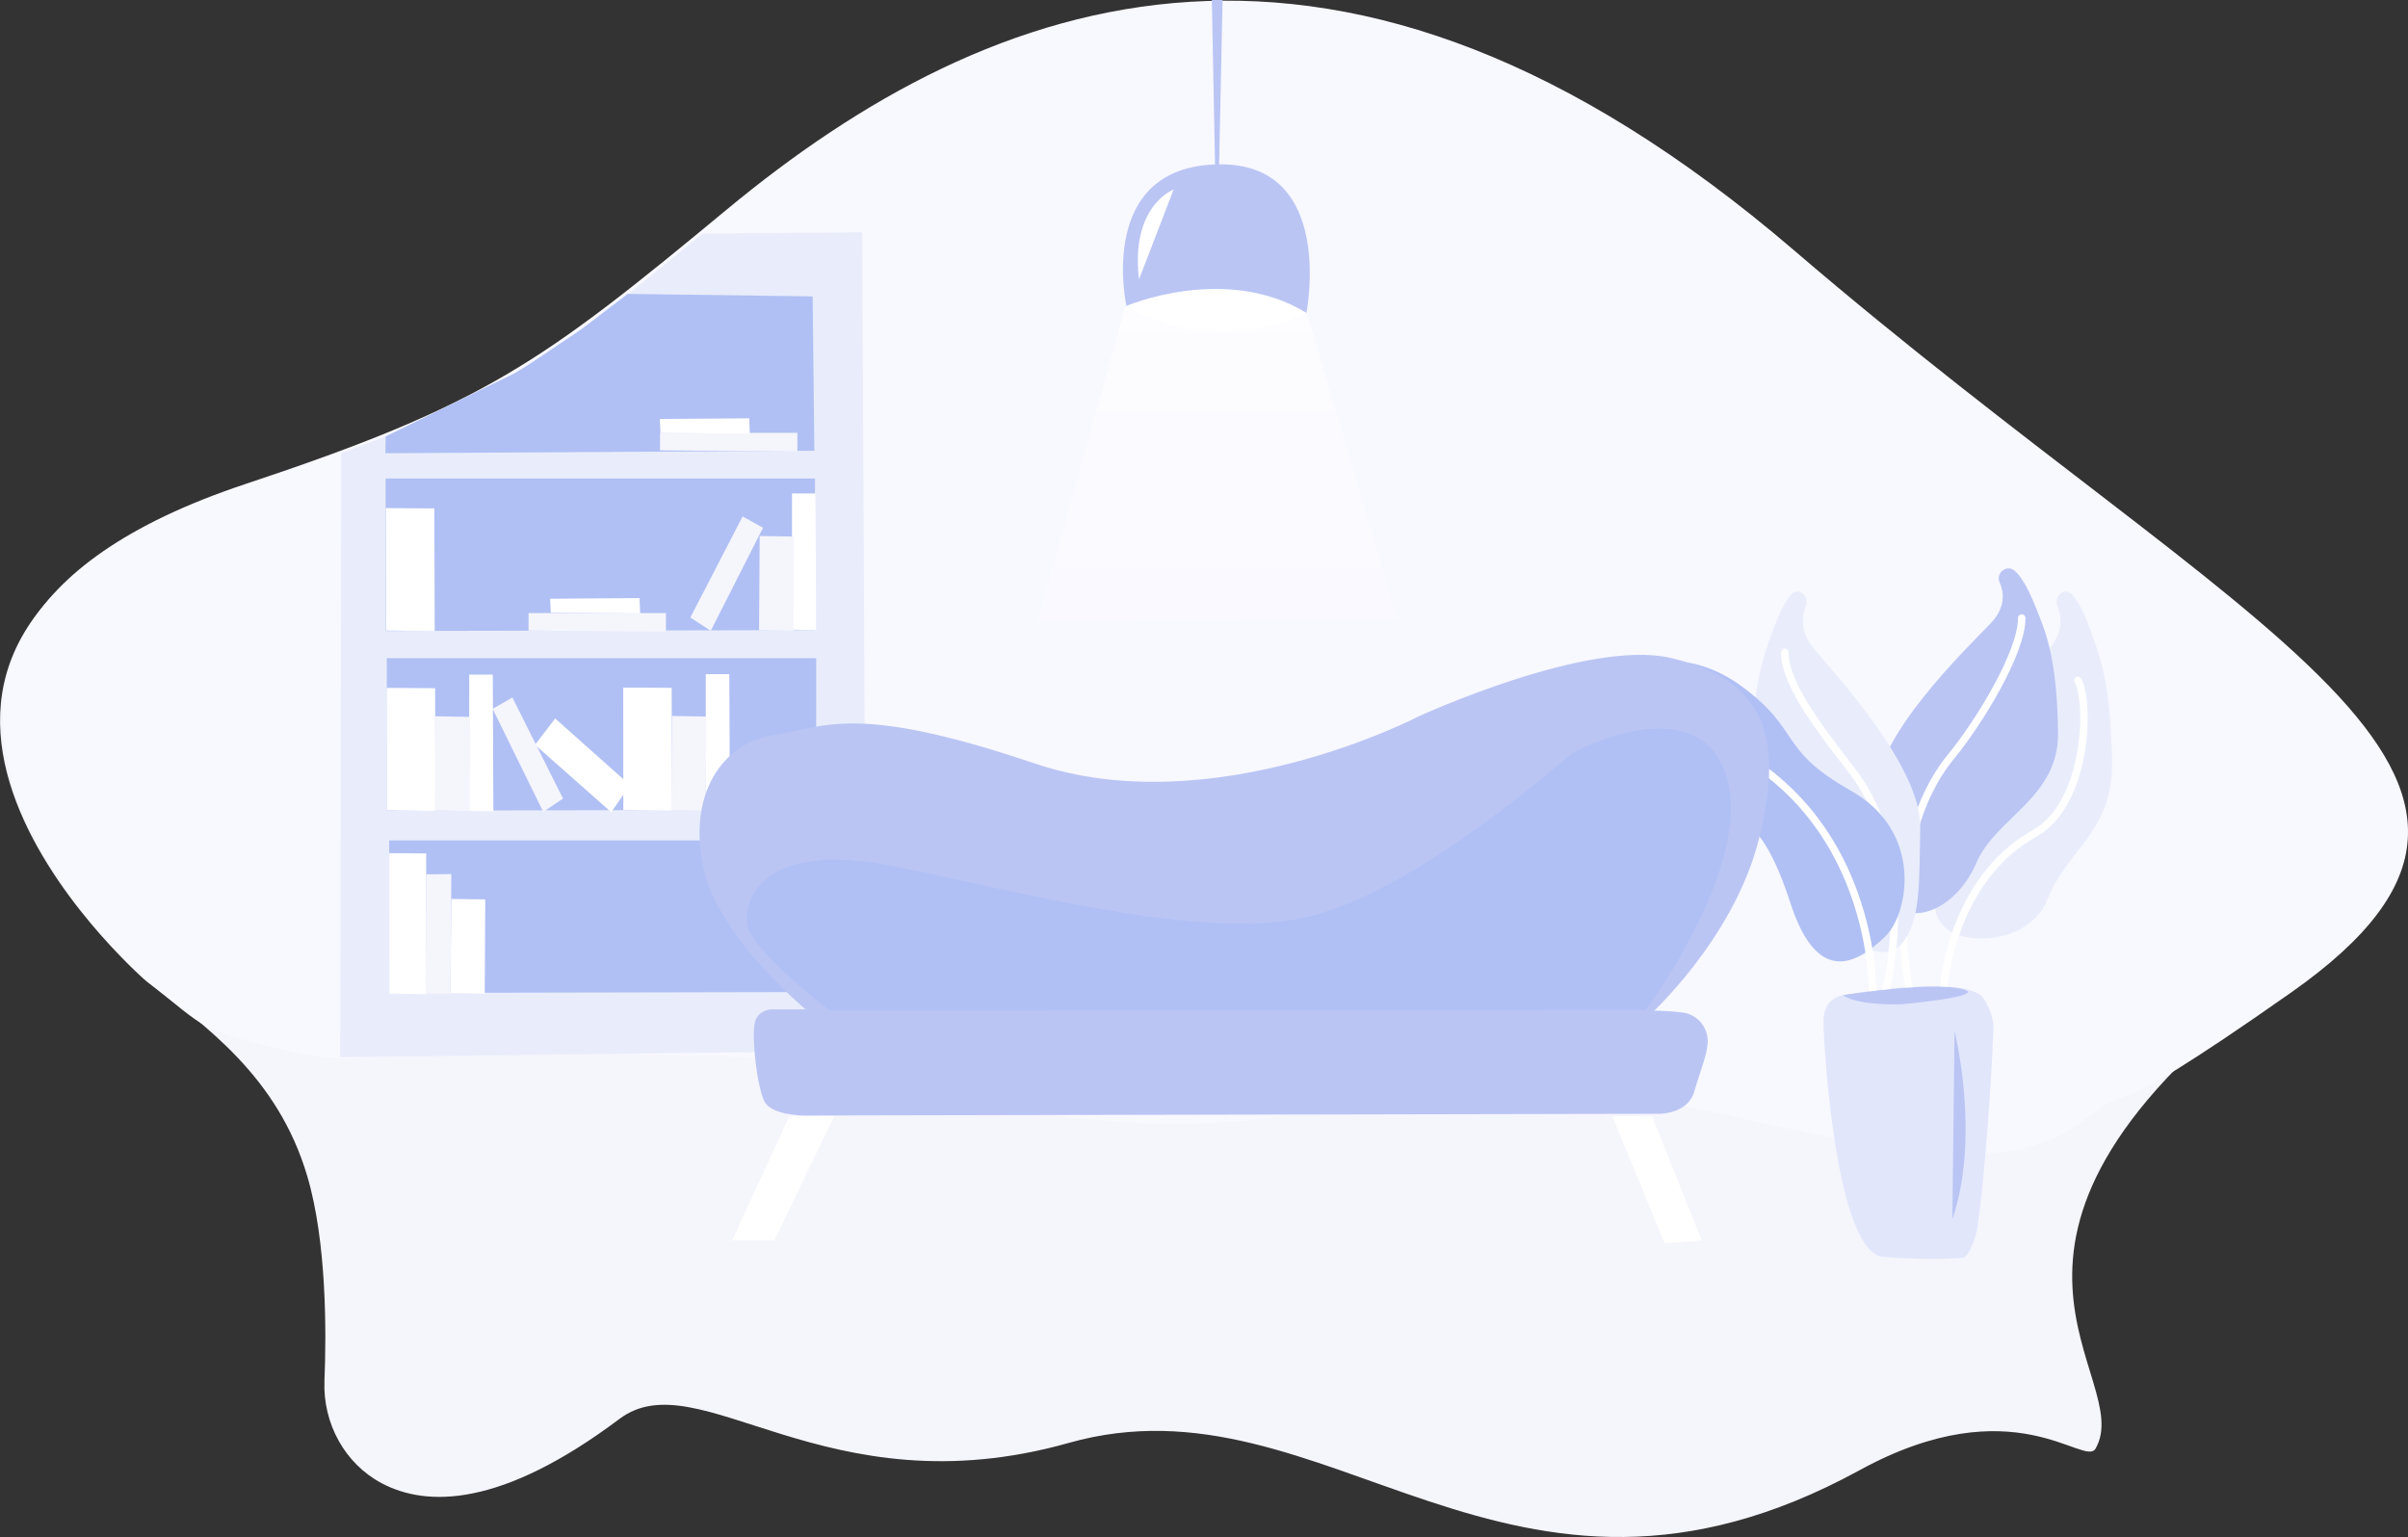 <?xml version="1.0" encoding="UTF-8"?>
<svg xmlns="http://www.w3.org/2000/svg" xmlns:xlink="http://www.w3.org/1999/xlink" viewBox="0 0 968.47 618.26">
  <rect x="0" y="0" width="968.47" height="618.26" fill="#333333" stroke="none"/>
  <defs>
    <style>.cls-1{fill:#f5f5fc;}.cls-2{fill:#f8f8ff;}.cls-3{fill:#e9edfb;}.cls-4{fill:#b0c0f4;}.cls-5{fill:#fff;}.cls-6{fill:#e1e6fb;}.cls-7{fill:none;stroke:#fff;stroke-linecap:round;stroke-linejoin:round;stroke-width:3px;}.cls-8{fill:#bac5f4;}.cls-9{fill:url(#linear-gradient);}</style>
    <linearGradient id="linear-gradient" x1="489.36" y1="54.58" x2="489.66" y2="276.34" gradientUnits="userSpaceOnUse">
      <stop offset="0" stop-color="#fff"></stop>
      <stop offset="1" stop-color="#fff" stop-opacity="0"></stop>
    </linearGradient>
  </defs>
  <title>bg5</title>
  <g id="Layer_2" data-name="Layer 2">
    <path class="cls-1" d="M698.64,602S547,469.15,738.14,406.35c95.32-31.31,117.74-47.4,191.8-108,106-86.76,244.93-136.9,425.54,16.06s316.91,200.4,198,292.11c-133.66,103.09-52.35,156.1-69.11,185.16-4.46,7.73-32.71-25.33-94.92,8.71-141.69,77.53-213.8-40.42-318-11-98.28,27.75-148.78-33.63-180.77-9.63-47.71,35.81-77.56,35.35-95.49,25.93-15-7.9-23.83-24.21-23.14-41.3.79-19.42.93-55.79-6.9-82.26C753.31,642.12,724.5,621.66,698.64,602Z" transform="translate(-641.56 -208.98)"></path>
    <path class="cls-2" d="M700.33,603.61s-153.09-135.74,39.86-199.9c96.19-32,118.83-48.43,193.56-110.36,107-88.65,247.19-139.88,429.45,16.41s324.26,211,199.83,298.46c-86.17,60.57-57,31-83.84,51.76-57,44-186.64-38.67-291.81-8.61-99.19,28.35-195.68-14-238.78-16.87-17.08-1.12-86-1.38-120.72-3.24-19.43-1-40.85,7.47-67.77,1.08C719.54,622.71,726.42,623.71,700.33,603.61Z" transform="translate(-641.56 -208.98)"></path>
    <g id="books">
      <path class="cls-3" d="M864.84,351.25l-49.7,33.45c-.65.39-1.8-6.67-2.5-6.37l-33.84,13-.39,242.93,211.53-2.6-1.61-329.25L924,303Z" transform="translate(-641.56 -208.98)"></path>
      <path class="cls-4" d="M848.46,359.15l-51.77,25.37-.13,6.78,172.53-1-.69-62.1-74.4-1-16.68,12.76c-2.92,2.21-6.49,4.56-11,7.56C858.84,352.47,854.32,355.78,848.46,359.15Z" transform="translate(-641.56 -208.98)"></path>
      <polygon class="cls-4" points="155.09 192.49 155.09 253.82 327.78 253.47 327.79 192.49 155.09 192.49"></polygon>
      <polygon class="cls-4" points="155.57 264.75 155.57 326.09 328.25 325.74 328.26 264.75 155.57 264.75"></polygon>
      <polygon class="cls-4" points="156.52 338.07 156.52 399.41 329.2 399.06 329.21 338.07 156.52 338.07"></polygon>
      <polygon class="cls-5" points="215.18 299.61 223.28 289.01 253.37 315.81 245.84 326.72 215.18 299.61"></polygon>
      <polygon class="cls-5" points="155.52 276.72 175 276.83 175.15 326.21 155.55 325.97 155.52 276.72"></polygon>
      <polygon class="cls-1" points="198.14 285.13 206.08 280.59 226.44 321.23 218.5 326.58 198.14 285.13"></polygon>
      <polygon class="cls-5" points="188.72 271.34 198.19 271.34 198.43 326.39 188.7 326.14 188.72 271.34"></polygon>
      <polygon class="cls-1" points="175.13 288.13 188.93 288.38 188.7 326.26 174.89 326.05 175.13 288.13"></polygon>
      <polygon class="cls-5" points="250.66 276.58 270.14 276.69 270.28 326.07 250.69 325.83 250.66 276.58"></polygon>
      <polygon class="cls-5" points="283.86 271.2 293.32 271.2 293.56 326.25 283.84 326 283.86 271.2"></polygon>
      <polygon class="cls-1" points="270.27 288 284.07 288.24 283.84 326.13 270.02 325.91 270.27 288"></polygon>
      <polygon class="cls-5" points="156.53 343.18 171.4 343.31 171.51 399.92 156.55 399.64 156.53 343.18"></polygon>
      <polygon class="cls-1" points="171.45 351.72 181.52 351.59 181.16 399.66 171.21 399.65 171.45 351.72"></polygon>
      <polygon class="cls-5" points="181.52 361.61 195.17 361.79 194.95 399.68 181.13 399.46 181.52 361.61"></polygon>
      <polygon class="cls-1" points="265.45 174.12 265.45 181.17 320.7 181.56 320.7 174.12 265.45 174.12"></polygon>
      <polygon class="cls-5" points="265.37 168.53 265.63 174.17 301.57 174.43 301.33 168.27 265.37 168.53"></polygon>
      <polygon class="cls-5" points="155.2 204.38 174.68 204.5 174.83 253.88 155.24 253.63 155.2 204.38"></polygon>
      <polygon class="cls-1" points="306.88 212.3 298.67 207.75 277.65 248.4 285.85 253.74 306.88 212.3"></polygon>
      <polygon class="cls-5" points="318.53 198.49 327.99 198.49 328.23 253.53 318.51 253.29 318.53 198.49"></polygon>
      <polygon class="cls-1" points="305.53 215.6 319.33 215.84 319.1 253.73 305.29 253.51 305.53 215.6"></polygon>
      <polygon class="cls-1" points="212.58 246.61 212.58 253.66 267.83 254.05 267.83 246.61 212.58 246.61"></polygon>
      <polygon class="cls-5" points="221.25 240.84 221.52 246.47 257.46 246.73 257.22 240.58 221.25 240.84"></polygon>
    </g>
    <g id="flower">
      <path class="cls-1" d="M1387.07,704.62s-16.6,19.58-3,20.12,41.5,16.32,46.84,2.18,16-21.21,9.49-22.84-12.45-8.16-26.09-7.07S1387.07,704.62,1387.07,704.62Z" transform="translate(-641.56 -208.98)"></path>
      <path class="cls-6" d="M1382.73,609.3s-7.78.84-7.78,10.47,5,93.13,24,94.77c12.35,1.07,25.42,1,31.88.38,2.79-.27,5.53-8.7,6-12.08,2.51-16.59,5.74-57,6.45-80.54.14-4.75-3.13-11.12-4.84-12.68C1429,601,1382.73,609.3,1382.73,609.3Z" transform="translate(-641.56 -208.98)"></path>
      <path class="cls-3" d="M1474.67,447.89c-3-2.79-7.18,1-5.59,4.94,1.51,3.77,2.56,10.32-3.49,17.34-9.39,10.89-43.26,47.69-42.92,71.35s-7,30.26,0,39.27,35.21,8.65,42.59-10.5S1491.36,543.4,1491,516s-3.64-39.44-7-48.82C1481.92,461.23,1478.6,451.57,1474.67,447.89Z" transform="translate(-641.56 -208.98)"></path>
      <path class="cls-7" d="M1423.36,605.75s3-42.89,36.52-61.56c21-11.7,22.42-52.31,17.4-61.49" transform="translate(-641.56 -208.98)"></path>
      <path class="cls-8" d="M1427.66,623.76s10.56,42.22-.88,75.65" transform="translate(-641.56 -208.98)"></path>
      <path class="cls-8" d="M1451.8,438.55c-3.19-2.67-7.69.93-6,4.72,1.62,3.61,2.74,9.87-3.74,16.58-10.06,10.42-46.34,45.62-46,68.25s0,35.92,7.54,44.54,25,1.7,32.87-16.62,33.18-26.12,32.82-52.35-3.9-37.72-7.49-46.7C1459.57,451.31,1456,442.07,1451.8,438.55Z" transform="translate(-641.56 -208.98)"></path>
      <path class="cls-7" d="M1409.36,606.63s-11.8-58.35,16.93-93.37c11.49-14,28.53-42.12,28.38-55.68" transform="translate(-641.56 -208.98)"></path>
      <path class="cls-3" d="M1362.26,447.89c2.95-2.79,7.12,1,5.55,4.94-1.5,3.77-2.54,10.32,3.46,17.34,9.31,10.89,42.9,47.69,42.57,71.35s0,37.55-7,46.57-23.11,1.78-30.43-17.37S1345.71,543.4,1346,516s3.61-39.44,6.94-48.82C1355.08,461.23,1358.37,451.57,1362.26,447.89Z" transform="translate(-641.56 -208.98)"></path>
      <path class="cls-7" d="M1400,607.69s13.52-53-13.08-88c-10.64-14-27.68-34.76-27.54-48.32" transform="translate(-641.56 -208.98)"></path>
      <path class="cls-4" d="M1340.69,540.31s-27.79.64-42.79-33.12,18.75-40.57,43.64-22.5,14.66,25.57,44.32,42.28,23.19,49.78,14,58.64-26.59,22.5-38.19-13.3S1340.69,540.31,1340.69,540.31Z" transform="translate(-641.56 -208.98)"></path>
      <path class="cls-7" d="M1394.67,608.11s2-84.37-81.71-107.62" transform="translate(-641.56 -208.98)"></path>
      <path class="cls-8" d="M1382.73,609.3s34.07-5.48,47.38-2.61-23.48,6.26-23.48,6.26S1389.1,613.73,1382.73,609.3Z" transform="translate(-641.56 -208.98)"></path>
    </g>
    <path class="cls-8" d="M969.38,618.22s-38.4-30.29-44.89-60,7.57-50.3,28.12-53.54,33-13,104.92,11.36,154.68-18.93,154.68-18.93,67.63-31.11,101-23.52c38,8.63,46.08,31.63,35.81,72.74s-45.26,72.2-45.26,72.2Z" transform="translate(-641.56 -208.98)"></path>
    <path class="cls-8" d="M952,615s-6,0-7,6,1,25,4,31,17.07,5.7,17.07,5.7L1309,657s11.39.12,14-9c2.09-7.33,5.14-14.64,5.36-19.7a11.6,11.6,0,0,0-9.94-12,99.37,99.37,0,0,0-11.22-.74C1281.19,615.55,952,615,952,615Z" transform="translate(-641.56 -208.98)"></path>
    <polygon class="cls-5" points="294.44 499.02 317.44 449.02 335.44 449.02 311.44 499.02 294.44 499.02"></polygon>
    <polygon class="cls-5" points="648.44 449.02 669.44 500.02 684.44 499.02 664.44 449.02 648.44 449.02"></polygon>
    <path class="cls-4" d="M975.21,615.54S943.6,591.15,942.12,581c-1.93-13.15,10-32.8,56.22-24.1s127.72,32.24,171.89,20.19S1270,514.66,1274,512s51.26-25.94,62,9.53-32.44,93.63-32.44,93.63Z" transform="translate(-641.56 -208.98)"></path>
    <polygon class="cls-8" points="487.39 0 488.7 67.72 490.29 67.43 491.7 0 487.39 0"></polygon>
    <path class="cls-8" d="M1094.62,332.18s-12.6-56.55,37.26-57.09c47.17-.51,35.07,60,35.07,60Z" transform="translate(-641.56 -208.98)"></path>
    <path class="cls-5" d="M1094.18,332.19s40.12-17.37,72.89,2.68C1167.07,334.87,1132.58,353.22,1094.18,332.19Z" transform="translate(-641.56 -208.98)"></path>
    <path class="cls-5" d="M1113.59,285.2s-17.49,6.52-13.93,36.16" transform="translate(-641.56 -208.98)"></path>
    <polygon class="cls-9" points="452.61 123.21 417.23 250.5 562.01 249.08 525.5 125.89 452.61 123.21"></polygon>
  </g>
</svg>
